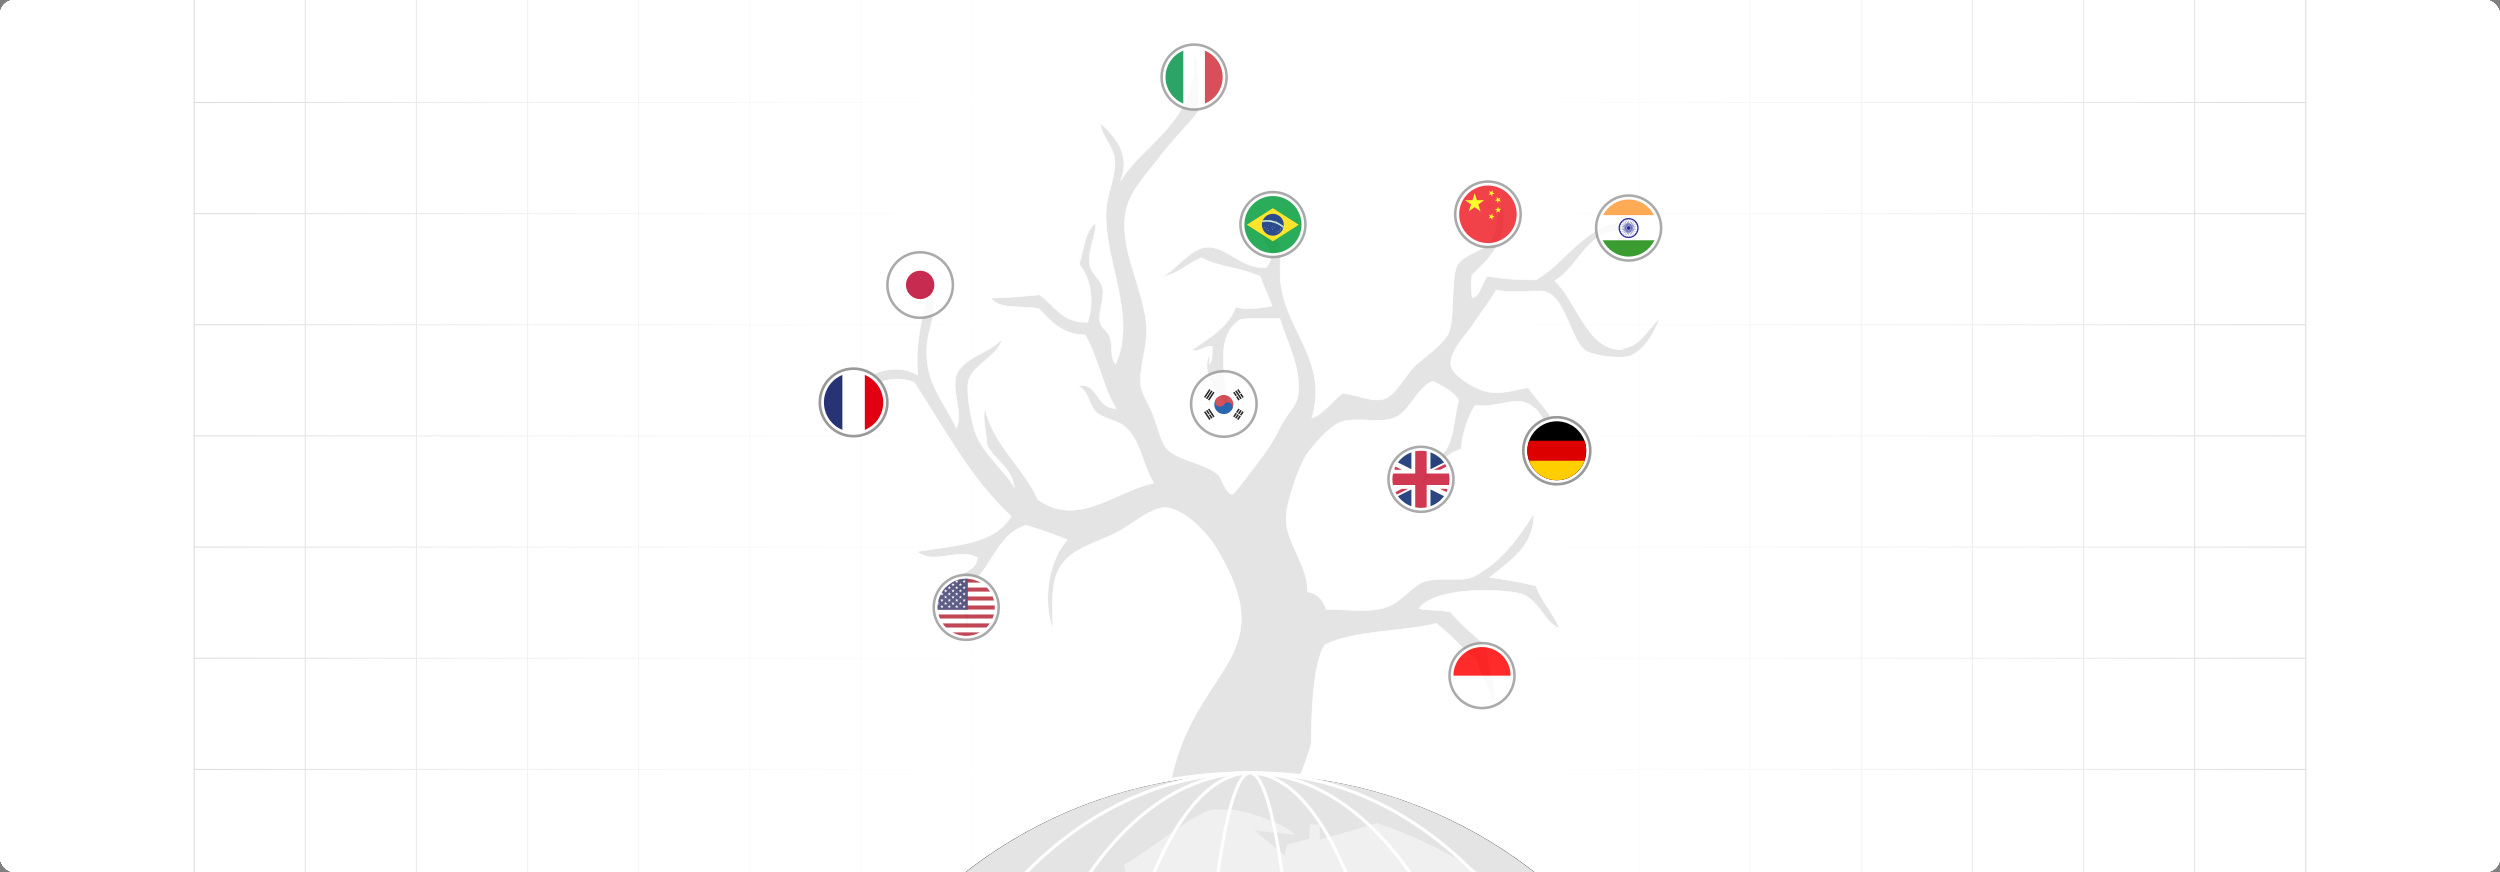 <?xml version="1.0" encoding="UTF-8"?><svg id="Layer_1" xmlns="http://www.w3.org/2000/svg" xmlns:xlink="http://www.w3.org/1999/xlink" viewBox="0 0 860 300"><rect x="0" y="0" width="860" height="300" fill="#808080" stroke="none"/><defs><clipPath id="clippath"><rect y="-.038" width="860" height="300.076" fill="none" stroke-width="0"/></clipPath><clipPath id="clippath-1"><rect y="-.038" width="860" height="300.076" fill="none" stroke-width="0"/></clipPath><linearGradient id="linear-gradient" x1="73.364" y1="149.981" x2="786.636" y2="149.981" gradientUnits="userSpaceOnUse"><stop offset="0" stop-color="#fff" stop-opacity="0"/><stop offset=".039" stop-color="#fff" stop-opacity=".179"/><stop offset=".087" stop-color="#fff" stop-opacity=".369"/><stop offset=".137" stop-color="#fff" stop-opacity=".539"/><stop offset=".189" stop-color="#fff" stop-opacity=".681"/><stop offset=".244" stop-color="#fff" stop-opacity=".797"/><stop offset=".301" stop-color="#fff" stop-opacity=".887"/><stop offset=".363" stop-color="#fff" stop-opacity=".951"/><stop offset=".432" stop-color="#fff" stop-opacity=".988"/><stop offset=".523" stop-color="#fff"/><stop offset=".583" stop-color="#fff" stop-opacity=".984"/><stop offset=".643" stop-color="#fff" stop-opacity=".937"/><stop offset=".703" stop-color="#fff" stop-opacity=".858"/><stop offset=".763" stop-color="#fff" stop-opacity=".747"/><stop offset=".823" stop-color="#fff" stop-opacity=".604"/><stop offset=".883" stop-color="#fff" stop-opacity=".428"/><stop offset=".943" stop-color="#fff" stop-opacity=".225"/><stop offset="1" stop-color="#fff" stop-opacity="0"/></linearGradient><linearGradient id="linear-gradient-2" x1="560.116" y1="165.088" x2="560.116" y2="163.644" gradientUnits="userSpaceOnUse"><stop offset=".001" stop-color="#ff1d25" stop-opacity="0"/><stop offset=".079" stop-color="#f6272d" stop-opacity=".259"/><stop offset=".156" stop-color="#f03034" stop-opacity=".483"/><stop offset=".233" stop-color="#ea383b" stop-opacity=".669"/><stop offset=".307" stop-color="#e53e3f" stop-opacity=".813"/><stop offset=".378" stop-color="#e24243" stop-opacity=".916"/><stop offset=".445" stop-color="#e04545" stop-opacity=".979"/><stop offset=".503" stop-color="#e04646"/><stop offset=".561" stop-color="#e04545" stop-opacity=".979"/><stop offset=".627" stop-color="#e24243" stop-opacity=".917"/><stop offset=".697" stop-color="#e53e3f" stop-opacity=".815"/><stop offset=".77" stop-color="#ea383b" stop-opacity=".672"/><stop offset=".845" stop-color="#ef3135" stop-opacity=".488"/><stop offset=".922" stop-color="#f6272d" stop-opacity=".263"/><stop offset="1" stop-color="#ff1d25" stop-opacity="0"/></linearGradient></defs><rect y="0" width="860" height="300" rx="5" ry="5" fill="#fff" stroke-width="0"/><rect y="0" width="860" height="300" rx="5" ry="5" fill="#fff" stroke-width="0"/><rect y="0" width="860" height="300" rx="5" ry="5" fill="#fff" stroke-width="0"/><rect y="0" width="860" height="300" rx="5" ry="5" fill="#fff" stroke-width="0"/><rect y="0" width="860" height="300" rx="5" ry="5" fill="#fff" stroke-width="0"/><rect y="0" width="860" height="300" rx="5" ry="5" fill="#fff" stroke-width="0"/><rect y="0" width="860" height="300" rx="5" ry="5" fill="#fff" stroke-width="0"/><g clip-path="url(#clippath)"><rect y="0" width="860" height="300" rx="5" ry="5" fill="#fff" stroke-width="0"/><g clip-path="url(#clippath-1)"><rect y="-.038" width="860" height="300" rx="5" ry="5" fill="#fff" stroke-width="0"/><rect x="66.787" y="-2.966" width="726.419" height="305.872" fill="none" stroke="#dbdcdd" stroke-miterlimit="10" stroke-width=".353"/><polyline points="66.791 264.672 105.02 264.672 143.248 264.672 143.265 264.672 181.493 264.672 219.705 264.672 219.721 264.672 257.95 264.672 296.178 264.672 296.195 264.672 334.423 264.672 372.651 264.672 410.896 264.672 449.108 264.672 487.337 264.672 487.353 264.672 525.581 264.672 563.81 264.672 563.826 264.672 602.054 264.672 640.267 264.672 640.283 264.672 678.511 264.672 716.74 264.672 754.968 264.672 754.984 264.672 793.213 264.672" fill="none" stroke="#dbdcdd" stroke-miterlimit="10" stroke-width=".353"/><polyline points="66.791 226.428 105.02 226.428 143.248 226.428 143.265 226.428 181.493 226.428 219.705 226.428 219.721 226.428 257.95 226.428 296.178 226.428 296.195 226.428 334.423 226.428 372.651 226.428 410.896 226.428 449.108 226.428 487.337 226.428 487.353 226.428 525.581 226.428 563.81 226.428 563.826 226.428 602.054 226.428 640.267 226.428 640.283 226.428 678.511 226.428 716.74 226.428 754.968 226.428 754.984 226.428 793.213 226.428" fill="none" stroke="#dbdcdd" stroke-miterlimit="10" stroke-width=".353"/><polyline points="66.791 188.199 105.02 188.199 143.248 188.199 143.265 188.199 181.493 188.199 219.705 188.199 219.721 188.199 257.95 188.199 296.178 188.199 296.195 188.199 334.423 188.199 372.651 188.199 410.896 188.199 449.108 188.199 487.337 188.199 487.353 188.199 525.581 188.199 563.81 188.199 563.826 188.199 602.054 188.199 640.267 188.199 640.283 188.199 678.511 188.199 716.74 188.199 754.968 188.199 754.984 188.199 793.213 188.199" fill="none" stroke="#dbdcdd" stroke-miterlimit="10" stroke-width=".353"/><polyline points="66.791 149.954 105.02 149.954 143.248 149.954 143.265 149.954 181.493 149.954 219.705 149.954 219.721 149.954 257.95 149.954 296.178 149.954 296.195 149.954 334.423 149.954 372.651 149.954 410.896 149.954 449.108 149.954 487.337 149.954 487.353 149.954 525.581 149.954 563.81 149.954 563.826 149.954 602.054 149.954 640.267 149.954 640.283 149.954 678.511 149.954 716.74 149.954 754.968 149.954 754.984 149.954 793.213 149.954" fill="none" stroke="#dbdcdd" stroke-miterlimit="10" stroke-width=".353"/><polyline points="66.791 111.726 105.02 111.726 143.248 111.726 143.265 111.726 181.493 111.726 219.705 111.726 219.721 111.726 257.95 111.726 296.178 111.726 296.195 111.726 334.423 111.726 372.651 111.726 410.896 111.726 449.108 111.726 487.337 111.726 487.353 111.726 525.581 111.726 563.81 111.726 563.826 111.726 602.054 111.726 640.267 111.726 640.283 111.726 678.511 111.726 716.74 111.726 754.968 111.726 754.984 111.726 793.213 111.726" fill="none" stroke="#dbdcdd" stroke-miterlimit="10" stroke-width=".353"/><polyline points="66.791 73.498 105.02 73.498 143.248 73.498 143.265 73.498 181.493 73.498 219.705 73.498 219.721 73.498 257.95 73.498 296.178 73.498 296.195 73.498 334.423 73.498 372.651 73.498 410.896 73.498 449.108 73.498 487.337 73.498 487.353 73.498 525.581 73.498 563.81 73.498 563.826 73.498 602.054 73.498 640.267 73.498 640.283 73.498 678.511 73.498 716.74 73.498 754.968 73.498 754.984 73.498 793.213 73.498" fill="none" stroke="#dbdcdd" stroke-miterlimit="10" stroke-width=".353"/><polyline points="66.791 35.269 105.02 35.269 143.248 35.269 143.265 35.269 181.493 35.269 219.705 35.269 219.721 35.269 257.95 35.269 296.178 35.269 296.195 35.269 334.423 35.269 372.651 35.269 410.896 35.269 449.108 35.269 487.337 35.269 487.353 35.269 525.581 35.269 563.81 35.269 563.826 35.269 602.054 35.269 640.267 35.269 640.283 35.269 678.511 35.269 716.74 35.269 754.968 35.269 754.984 35.269 793.213 35.269" fill="none" stroke="#dbdcdd" stroke-miterlimit="10" stroke-width=".353"/><polyline points="754.966 -2.982 754.966 -2.966 754.966 35.273 754.966 73.498 754.966 111.722 754.966 111.738 754.966 149.947 754.966 188.202 754.966 226.427 754.966 264.666 754.966 302.906" fill="none" stroke="#dbdcdd" stroke-miterlimit="10" stroke-width=".353"/><polyline points="716.742 -2.982 716.742 -2.966 716.742 35.273 716.742 73.498 716.742 111.722 716.742 111.738 716.742 149.947 716.742 188.202 716.742 226.427 716.742 264.666 716.742 302.906" fill="none" stroke="#dbdcdd" stroke-miterlimit="10" stroke-width=".353"/><polyline points="678.517 -2.982 678.517 -2.966 678.517 35.273 678.517 73.498 678.517 111.722 678.517 111.738 678.517 149.947 678.517 188.202 678.517 226.427 678.517 264.666 678.517 302.906" fill="none" stroke="#dbdcdd" stroke-miterlimit="10" stroke-width=".353"/><polyline points="640.262 -2.982 640.262 -2.966 640.262 35.273 640.262 73.498 640.262 111.722 640.262 111.738 640.262 149.947 640.262 188.202 640.262 226.427 640.262 264.666 640.262 302.906" fill="none" stroke="#dbdcdd" stroke-miterlimit="10" stroke-width=".353"/><polyline points="602.053 -2.982 602.053 -2.966 602.053 35.273 602.053 73.498 602.053 111.722 602.053 111.738 602.053 149.947 602.053 188.202 602.053 226.427 602.053 264.666 602.053 302.906" fill="none" stroke="#dbdcdd" stroke-miterlimit="10" stroke-width=".353"/><polyline points="563.813 -2.982 563.813 -2.966 563.813 35.273 563.813 73.498 563.813 111.722 563.813 111.738 563.813 149.947 563.813 188.202 563.813 226.427 563.813 264.666 563.813 302.906" fill="none" stroke="#dbdcdd" stroke-miterlimit="10" stroke-width=".353"/><polyline points="525.588 -2.982 525.588 -2.966 525.588 35.273 525.588 73.498 525.588 111.722 525.588 111.738 525.588 149.947 525.588 188.202 525.588 226.427 525.588 264.666 525.588 302.906" fill="none" stroke="#dbdcdd" stroke-miterlimit="10" stroke-width=".353"/><polyline points="487.334 -2.982 487.334 -2.966 487.334 35.273 487.334 73.498 487.334 111.722 487.334 111.738 487.334 149.947 487.334 188.202 487.334 226.427 487.334 264.666 487.334 302.906" fill="none" stroke="#dbdcdd" stroke-miterlimit="10" stroke-width=".353"/><polyline points="449.109 -2.982 449.109 -2.966 449.109 35.273 449.109 73.498 449.109 111.722 449.109 111.738 449.109 149.947 449.109 188.202 449.109 226.427 449.109 264.666 449.109 302.906" fill="none" stroke="#dbdcdd" stroke-miterlimit="10" stroke-width=".353"/><polyline points="410.899 -2.982 410.899 -2.966 410.899 35.273 410.899 73.498 410.899 111.722 410.899 111.738 410.899 149.947 410.899 188.202 410.899 226.427 410.899 264.666 410.899 302.906" fill="none" stroke="#dbdcdd" stroke-miterlimit="10" stroke-width=".353"/><polyline points="372.645 -2.982 372.645 -2.966 372.645 35.273 372.645 73.498 372.645 111.722 372.645 111.738 372.645 149.947 372.645 188.202 372.645 226.427 372.645 264.666 372.645 302.906" fill="none" stroke="#dbdcdd" stroke-miterlimit="10" stroke-width=".353"/><polyline points="334.42 -2.982 334.42 -2.966 334.42 35.273 334.42 73.498 334.42 111.722 334.42 111.738 334.42 149.947 334.42 188.202 334.42 226.427 334.42 264.666 334.42 302.906" fill="none" stroke="#dbdcdd" stroke-miterlimit="10" stroke-width=".353"/><polyline points="296.18 -2.982 296.18 -2.966 296.18 35.273 296.18 73.498 296.18 111.722 296.18 111.738 296.18 149.947 296.18 188.202 296.18 226.427 296.18 264.666 296.18 302.906" fill="none" stroke="#dbdcdd" stroke-miterlimit="10" stroke-width=".353"/><polyline points="257.956 -2.982 257.956 -2.966 257.956 35.273 257.956 73.498 257.956 111.722 257.956 111.738 257.956 149.947 257.956 188.202 257.956 226.427 257.956 264.666 257.956 302.906" fill="none" stroke="#dbdcdd" stroke-miterlimit="10" stroke-width=".353"/><polyline points="219.701 -2.982 219.701 -2.966 219.701 35.273 219.701 73.498 219.701 111.722 219.701 111.738 219.701 149.947 219.701 188.202 219.701 226.427 219.701 264.666 219.701 302.906" fill="none" stroke="#dbdcdd" stroke-miterlimit="10" stroke-width=".353"/><polyline points="181.491 -2.982 181.491 -2.966 181.491 35.273 181.491 73.498 181.491 111.722 181.491 111.738 181.491 149.947 181.491 188.202 181.491 226.427 181.491 264.666 181.491 302.906" fill="none" stroke="#dbdcdd" stroke-miterlimit="10" stroke-width=".353"/><polyline points="143.252 -2.982 143.252 -2.966 143.252 35.273 143.252 73.498 143.252 111.722 143.252 111.738 143.252 149.947 143.252 188.202 143.252 226.427 143.252 264.666 143.252 302.906" fill="none" stroke="#dbdcdd" stroke-miterlimit="10" stroke-width=".353"/><polyline points="105.027 -2.982 105.027 -2.966 105.027 35.273 105.027 73.498 105.027 111.722 105.027 111.738 105.027 149.947 105.027 188.202 105.027 226.427 105.027 264.666 105.027 302.906" fill="none" stroke="#dbdcdd" stroke-miterlimit="10" stroke-width=".353"/></g><rect x="73.364" y="-.038" width="713.272" height="300.038" fill="url(#linear-gradient)" stroke-width="0"/><path d="M558.048,120.232c-11.986.738-16.227-17.703-23.235-23.604,6.454-3.688,9.958-13.093,17.15-16.227,4.057-1.66,9.773-.738,13.093-4.426-19.178-1.475-24.71,13.461-36.696,20.284-5.716,0-10.88-.184-16.596-1.291-2.028,2.028-2.582,7.376-5.348,7.376-.184-2.582-.553-5.348,0-7.745,5.716-5.532,12.54-11.617,10.695-23.604-3.319,3.319-1.475,7.929-4.426,12.171-2.397,3.319-9.589,4.426-11.433,8.114-2.213,4.61-.738,16.965-2.766,22.866-1.291,3.873-8.851,9.036-11.433,11.433-3.319,2.95-7.007,10.88-11.433,11.802-4.241.922-8.667-1.66-13.83-2.028-3.504,2.582-6.638,7.192-10.511,8.483,5.901-19.362-8.851-29.873-10.695-46.47-.553-4.241.184-9.405-.369-13.83-2.213-1.291-4.979-3.504-7.007-3.688.922,3.319,6.638,7.007,2.397,12.171-8.298.738-13.461-7.192-20.284-7.007-5.716.184-10.511,7.745-15.49,10.142,4.795-.553,8.851-4.61,13.461-6.454,5.716,3.135,14.199,3.504,20.284,6.454,1.106,3.504,2.766,6.638,4.057,10.142-4.241.738-8.298,1.291-12.54.369-2.766,7.192-9.22,10.695-15.121,14.752,2.397.922,4.241-1.475,7.007-1.291,0,2.397.184,4.979-.922,6.085-.184-.738.369-2.397-.369-2.766-2.397,7.929,4.057,12.908,7.007,18.44-.184-7.929-6.085-24.895,4.057-30.98,4.795-.738,10.511,0,13.461-.369,2.582,8.298,7.007,16.043,6.454,25.263-.369,5.163-3.688,7.007-5.716,11.064-3.135,6.27-4.795,8.851-9.405,14.752-1.66,2.028-6.823,9.405-7.745,9.405-1.844,0-4.057-6.085-4.426-6.454-4.979-4.61-14.937-4.979-18.44-9.773-1.475-2.028-2.766-6.823-4.057-10.511s-4.057-7.745-4.426-10.511c-.738-5.532,2.028-12.908,2.028-18.809-.184-13.646-10.142-28.214-7.007-42.044,1.475-6.638,7.745-12.908,11.433-17.887,4.426-5.901,9.589-10.695,13.461-15.859,0-6.454,0-13.646-.738-18.625-.369,0-.553-.369-.922-.369.738,23.235-17.15,29.689-25.263,43.151,3.688-8.851-1.66-15.306-6.823-19.916,0,4.057,4.241,7.745,4.795,12.171.738,6.085-2.95,12.355-2.95,18.809-.369,16.781,10.695,35.59,3.319,51.818-2.213-2.582-.738-5.901-2.028-9.405-.738-2.028-2.95-2.95-3.319-4.979-.738-3.688,1.475-7.745.922-11.433-.369-2.95-3.873-5.163-4.426-8.114-.922-5.163,2.028-9.589,2.028-14.568-3.873,2.766-4.057,9.22-5.716,14.199,3.873,4.795,5.348,12.171,2.95,19.916-9.036.369-11.433-5.901-16.596-9.405-4.795.369-11.064,1.106-16.781,1.106,3.135,4.241,10.695,2.397,16.596,3.688,4.057,4.241,7.929,8.851,15.859,9.036,4.426,7.376,6.454,18.994,10.695,25.263-7.007.184-6.085-9.22-13.093-7.745,3.504,1.66,3.504,5.532,5.716,8.483,2.213,2.766,7.192,2.95,10.142,5.348,5.716,4.61,6.085,12.908,10.142,19.547-13.461,2.95-26.001,15.49-39.831,5.716-5.163-11.433-14.937-18.072-18.256-31.349-.922,4.057.553,7.745.738,12.54,2.582,5.348,8.483,7.561,9.405,14.568-2.95-5.163-10.142-11.064-13.093-17.887-1.475-3.319-3.504-14.199-2.766-18.256,1.106-6.085,10.142-8.483,11.802-15.121-3.873,5.163-15.306,6.823-16.227,14.199-.738,5.716,2.582,11.617.369,16.781-4.61-9.958-10.88-15.306-10.142-28.398.369-6.27,4.795-13.646.922-20.838-2.397,10.142-5.163,20.1-4.057,30.98-8.483-5.348-19.362.738-25.632,5.348,8.667.369,14.752-6.638,24.341-2.95,10.511,16.043,19.547,33.377,33.377,46.101-5.716,9.773-19.178,9.958-32.455,12.171,6.27,4.795,14.015-1.475,20.838,2.028-.184,4.979-6.27,4.61-7.007,8.483-1.291,5.532,4.61,11.433,2.95,18.809,1.844-5.163.922-12.54.922-17.518,8.114-5.532,9.589-17.703,19.916-20.838,4.979,1.475,9.589,3.135,14.199,4.979-6.085,6.638-8.851,19.916-4.979,30.98-.184-9.958-1.106-18.994,4.795-24.526,3.873-3.873,11.249-6.085,16.596-8.667s11.617-8.483,16.781-8.851c5.716-.369,14.015,7.561,17.518,13.093,25.079,40.384-8.851,40.753-15.859,85.01-.922,5.901-13.093,26.739-16.596,28.951-.553.369-1.291.553-2.028.738h52.739c.553-2.213,7.929-16.043,8.114-18.44,1.291-21.022,1.66-10.142,6.823-28.214,0-10.142.553-27.661,4.61-33.93,10.511-5.163,26.739-4.426,38.356-7.376,4.979,3.688,8.851,8.667,13.83,12.54,1.475,5.716,4.979,10.88,6.085,15.859,1.475-5.532-2.213-13.277-2.397-20.469-4.426-3.688-8.851-7.376-12.54-11.802-2.95-.922-7.745-.369-10.88-1.291,4.979-6.823,24.526-7.007,33.746-5.348,7.561,1.291,8.851,10.142,14.568,12.171-2.213-5.348-6.085-9.036-8.114-14.568-5.163-1.291-10.511-2.213-15.859-2.95,6.638-5.532,15.49-10.695,15.121-21.944-5.348,8.667-11.433,16.781-20.469,21.575-4.241,2.213-10.695.184-16.596,1.66-4.61,1.106-8.114,7.192-13.83,9.036-6.085,2.028-13.277.553-20.469.738-1.106-3.135-2.766-5.532-6.454-6.085.184-9.22-7.376-16.596-7.376-25.263,0-5.163,3.873-16.043,6.085-20.284,2.028-3.873,9.589-12.355,13.461-13.093,6.823-1.475,12.355.922,17.887-1.291,5.348-2.213,7.192-10.142,13.093-12.54,3.319,1.844,7.007,3.319,8.851,6.638-2.213,7.929-1.291,18.994-9.773,20.469-.922,3.319-2.582,5.901-3.319,9.405,3.319-4.426,7.192-11.064,13.83-13.093.738-6.085,2.397-11.249,4.979-15.121,6.823,1.106,12.171-2.582,17.15-.922,6.823,2.213,7.929,11.433,10.88,16.781,2.028-11.249-5.901-15.49-9.773-21.944-4.426.738-9.773,2.582-14.752,1.291-4.057-.922-11.064-5.532-11.802-8.483-1.106-4.795,4.979-10.695,7.007-13.83,3.135-4.795,5.901-7.929,8.483-12.54,5.348,1.106,11.433.184,15.859.369,8.114.922,9.589,17.334,15.121,20.653,2.95,1.66,10.695,2.397,13.461,2.028,6.085-.922,10.327-9.036,11.802-13.461-3.873,3.688-6.823,10.142-13.093,10.511l.184.369Z" fill="#e4e4e4" fill-rule="evenodd" stroke="#fff" stroke-miterlimit="10" stroke-width=".212"/><g opacity=".83"><path d="M332.378,197.294c3.209,0,6.116,1.301,8.219,3.405,2.104,2.103,3.405,5.01,3.405,8.219s-1.301,6.116-3.405,8.219c-2.103,2.104-5.01,3.405-8.219,3.405s-6.116-1.301-8.219-3.405c-2.104-2.103-3.405-5.01-3.405-8.219s1.301-6.116,3.405-8.219c2.103-2.104,5.01-3.405,8.219-3.405Z" fill="#999" stroke-width="0"/><path d="M332.378,198.179c2.965,0,5.651,1.202,7.594,3.145l.05.054c1.913,1.94,3.095,4.603,3.095,7.54,0,2.966-1.203,5.651-3.146,7.594l-.054.05c-1.94,1.914-4.604,3.096-7.539,3.096-2.962,0-5.648-1.204-7.591-3.148-1.945-1.941-3.148-4.627-3.148-7.592s1.202-5.651,3.145-7.594c1.943-1.943,4.629-3.145,7.594-3.145Z" fill="#fff" stroke-width="0"/><path d="M332.378,199.092c1.793,0,3.473.48,4.921,1.319h-9.841c1.448-.838,3.128-1.319,4.921-1.319ZM339.454,202.102c.416.43.791.9,1.123,1.401h-16.398c.331-.504.708-.974,1.123-1.401h14.153ZM341.471,205.188c.186.453.339.921.456,1.404h-19.097c.118-.482.274-.949.456-1.404h18.186ZM342.183,208.279c.014.212.021.425.021.639,0,.258-.01.513-.029.765h-19.593c-.019-.254-.029-.511-.029-.765,0-.215.008-.428.021-.639h19.61ZM341.896,211.37c-.123.48-.283.95-.478,1.405h-18.08c-.193-.455-.355-.926-.478-1.405h19.036ZM340.493,214.46c-.346.506-.738.979-1.171,1.411h-13.888c-.431-.432-.824-.905-1.171-1.411h16.229,0ZM337.075,217.552c-1.401.761-3.004,1.194-4.697,1.194-1.701,0-3.302-.433-4.697-1.194h9.394Z" fill="#b22234" stroke-width="0"/><path d="M332.93,199.108v10.644h-10.342c-.024-.276-.036-.552-.036-.834,0-5.427,4.399-9.826,9.826-9.826.185,0,.37.006.552.016h0Z" fill="#3c3b6e" stroke-width="0"/><path d="M323.061,205.788l.044.139-.073-.054.028-.085ZM331.656,208.055l.364,1.12-.952-.693h1.176l-.952.693.365-1.12ZM331.656,205.891l.364,1.118-.952-.691h1.176l-.952.691.365-1.118ZM331.656,203.725l.364,1.119-.952-.693h1.176l-.952.693.365-1.119ZM331.656,201.561l.364,1.118-.952-.692h1.176l-.952.692.365-1.118ZM331.656,199.396l.364,1.118-.952-.692h1.176l-.952.692.365-1.118ZM330.381,206.972l.365,1.119-.953-.693h1.176l-.947.693.36-1.119ZM330.381,204.808l.365,1.119-.953-.693h1.176l-.947.693.36-1.119ZM330.381,202.644l.365,1.118-.953-.692h1.176l-.947.692.36-1.118ZM330.381,200.478l.365,1.119-.953-.693h1.176l-.947.693.36-1.119h0ZM329.111,208.055l.365,1.12-.953-.693h1.177l-.952.693.364-1.12ZM329.111,205.891l.365,1.118-.953-.691h1.177l-.952.691.364-1.118ZM329.111,203.725l.365,1.119-.953-.693h1.177l-.952.693.364-1.119ZM329.111,201.561l.365,1.118-.953-.692h1.177l-.952.692.364-1.118ZM329.186,199.623l.29.892-.905-.657.085-.035h1.044l-.952.692.271-.833.167-.059ZM327.837,206.972l.364,1.119-.952-.693h1.177l-.953.693.365-1.119ZM327.837,204.808l.364,1.119-.952-.693h1.177l-.953.693.365-1.119ZM327.837,202.644l.364,1.118-.952-.692h1.177l-.953.692.365-1.118ZM327.837,200.478l.364,1.119-.952-.693h1.177l-.953.693.365-1.119ZM326.567,208.055l.36,1.12-.947-.693h1.176l-.953.693.365-1.12h0ZM326.567,205.891l.36,1.118-.947-.691h1.176l-.953.691.365-1.118ZM326.567,203.725l.36,1.119-.947-.693h1.176l-.953.693.365-1.119ZM326.567,201.561l.36,1.118-.947-.692h1.176l-.953.692.365-1.118ZM325.292,206.972l.365,1.119-.952-.693h1.176l-.952.693.364-1.119ZM325.292,204.808l.365,1.119-.952-.693h1.176l-.952.693.364-1.119ZM325.292,202.644l.365,1.118-.952-.692h1.176l-.952.692.364-1.118ZM324.017,208.055l.364,1.12-.953-.693h1.181l-.957.693.365-1.12ZM324.017,205.891l.364,1.118-.953-.691h1.181l-.957.691.365-1.118ZM324.024,203.744l.357,1.1-.698-.507.1-.186h.826l-.957.693.345-1.059.026-.041h0ZM322.747,206.972l.358,1.119-.483-.353-.021.194.733-.533h-.667c.022-.137.046-.273.074-.408l.005-.018ZM323.267,205.234h.068l-.097.071.029-.071Z" fill="#fff" stroke-width="0"/><path d="M410.769,14.897c3.209,0,6.116,1.301,8.219,3.405,2.104,2.103,3.405,5.01,3.405,8.219s-1.301,6.116-3.405,8.219c-2.103,2.104-5.01,3.405-8.219,3.405s-6.116-1.301-8.219-3.405c-2.104-2.103-3.405-5.01-3.405-8.219s1.301-6.116,3.405-8.219c2.103-2.104,5.01-3.405,8.219-3.405Z" fill="#999" stroke-width="0"/><path d="M410.769,15.781c2.965,0,5.651,1.202,7.594,3.145l.05.054c1.913,1.939,3.096,4.603,3.096,7.54,0,2.966-1.203,5.651-3.146,7.594l-.054.05c-1.94,1.914-4.604,3.096-7.54,3.096-2.965,0-5.651-1.203-7.594-3.146-1.943-1.943-3.146-4.629-3.146-7.594,0-2.962,1.204-5.648,3.148-7.591,1.941-1.945,4.627-3.148,7.592-3.148Z" fill="#fff" stroke-width="0"/><path d="M407.052,35.619v-18.197c-3.585,1.466-6.11,4.986-6.11,9.098s2.525,7.633,6.11,9.099Z" fill="#009246" stroke-width="0"/><path d="M414.487,17.423v18.197c3.584-1.466,6.109-4.987,6.109-9.099s-2.525-7.632-6.109-9.098h0Z" fill="#ce2b37" stroke-width="0"/><path d="M509.813,220.777c3.209,0,6.116,1.301,8.219,3.405,2.104,2.103,3.405,5.01,3.405,8.219s-1.301,6.116-3.405,8.219c-2.103,2.104-5.01,3.405-8.219,3.405s-6.116-1.301-8.219-3.405c-2.104-2.103-3.405-5.01-3.405-8.219s1.301-6.116,3.405-8.219c2.103-2.104,5.01-3.405,8.219-3.405Z" fill="#999" stroke-width="0"/><path d="M509.813,221.662c2.965,0,5.651,1.202,7.594,3.145l.05.054c1.913,1.939,3.096,4.603,3.096,7.54,0,2.966-1.203,5.651-3.146,7.594l-.054.05c-1.94,1.914-4.604,3.096-7.54,3.096-2.962,0-5.647-1.204-7.591-3.148-1.945-1.941-3.148-4.627-3.148-7.592s1.202-5.651,3.145-7.594c1.943-1.943,4.629-3.145,7.594-3.145Z" fill="#fff" stroke-width="0"/><path d="M519.639,232.421h-19.653v-.019c0-5.427,4.399-9.826,9.826-9.826s9.827,4.399,9.827,9.826v.019Z" fill="red" stroke-width="0"/><path d="M560.245,66.821c3.209,0,6.116,1.301,8.219,3.405,2.104,2.103,3.405,5.01,3.405,8.219s-1.301,6.116-3.405,8.219c-2.103,2.104-5.01,3.405-8.219,3.405s-6.116-1.301-8.219-3.405c-2.104-2.103-3.405-5.01-3.405-8.219s1.301-6.116,3.405-8.219c2.103-2.104,5.01-3.405,8.219-3.405Z" fill="#999" stroke-width="0"/><path d="M560.244,67.705c2.966,0,5.651,1.202,7.594,3.145,1.943,1.943,3.146,4.628,3.146,7.594s-1.203,5.651-3.146,7.594c-1.943,1.943-4.629,3.146-7.594,3.146-2.962,0-5.648-1.204-7.591-3.148-1.945-1.941-3.148-4.627-3.148-7.592s1.202-5.651,3.145-7.594c1.943-1.943,4.628-3.145,7.594-3.145h0Z" fill="#fff" stroke-width="0"/><path d="M560.244,68.618c3.832,0,7.152,2.193,8.771,5.392h-17.542c1.62-3.199,4.939-5.392,8.77-5.392Z" fill="#f93" stroke-width="0"/><path d="M551.362,82.651h17.765c-1.576,3.323-4.96,5.62-8.883,5.62s-7.306-2.297-8.882-5.62h0Z" fill="#128807" stroke-width="0"/><path d="M560.244,74.989c1.909,0,3.457,1.548,3.457,3.456s-1.548,3.456-3.457,3.456-3.456-1.548-3.456-3.456,1.548-3.456,3.456-3.456h0ZM560.848,78.415c-.002-.032-.006-.064-.012-.095l.604-.087,1.726-.569-1.78.37-.566.227c-.01-.031-.022-.06-.037-.088l.56-.24,1.519-.997c-.041-.071-.084-.14-.13-.207l.003-.002c-.066.051-.161.038-.212-.028-.049-.065-.038-.158.025-.209-.053-.062-.108-.122-.166-.18v-.001l-1.356,1.21-.376.48c-.024-.022-.05-.041-.076-.059l.365-.488.818-1.623-.997,1.52-.24.561c-.028-.015-.058-.027-.089-.037l.228-.566.37-1.78-.57,1.726-.086.604c-.031-.006-.063-.01-.095-.013l.073-.606-.104-1.814c-.082,0-.163.004-.244.01l-.001-.004c.011.083-.048.159-.13.17-.081.011-.156-.046-.169-.127-.163.029-.32.072-.472.127.029.076-.007.164-.084.194-.075.031-.163-.004-.196-.079-.074.035-.147.074-.217.114l.997,1.519.24.561c.028-.015.058-.027.088-.037l-.227-.566-.37-1.78.57,1.726.087.604c.031-.006.063-.01.095-.013l-.073-.606.103-1.814c.082,0,.164.004.245.01l.001-.004c-.011.083.048.159.13.17.081.011.157-.046.169-.127.163.029.32.072.473.127-.029.076.007.164.083.194.076.031.163-.004.196-.079.149.07.29.152.424.245l.002-.003c-.051.066-.038.161.028.212.067.05.161.038.212-.028l-.003.004c.062.052.122.107.179.164h.001l-1.21,1.357-.479.376c.022.024.041.049.058.076l.489-.366,1.623-.817c.04.071.079.143.114.217-.075.033-.111.12-.079.196.031.076.117.113.194.083.054.152.097.31.126.473-.081.013-.137.088-.126.169.01.083.087.141.169.13l-.004.001c.006.08.01.162.01.244l-1.814-.103-.606.073h0ZM558.732,75.827l.818,1.622.366.488c-.027.018-.053.037-.076.059l-.377-.48-1.356-1.209c.058-.058.118-.113.18-.166.051.063.144.075.209.025.066-.051.079-.146.028-.212,0,0,0,0,0,0l.002.003c.067-.046.136-.089.206-.13h0ZM558.106,76.308l1.21,1.356.479.376c-.021.024-.041.049-.059.076l-.488-.366-1.623-.817c-.04.07-.079.143-.114.216.075.034.109.121.078.197-.031.076-.118.113-.194.083-.028.077-.051.155-.073.234l1.726.569.604.087c-.007.031-.011.063-.013.095l-.605-.073-1.815.103c0,.082.004.164.01.244l-.004.001c.083-.011.159.047.17.13.01.081-.046.157-.127.169.029.163.072.319.127.472.076-.029.163.008.194.083.031.076-.004.164-.078.197.035.074.073.146.114.216l1.623-.817.488-.365c.018.027.038.053.059.076l-.479.377-1.21,1.356h.001c.058.057.118.113.18.166.051-.064.144-.076.209-.025.066.051.079.146.028.212l.002-.003c.067.047.136.09.206.131l.997-1.52.24-.561c.028.015.058.027.088.037l-.227.566-.37,1.78c.079.021.159.039.239.054.012-.081.087-.138.169-.127.081.011.139.085.13.166.08.007.162.01.244.01l.104-1.815-.073-.606c.032-.001.064-.006.095-.012l.086.604.57,1.726-.37-1.78-.228-.566c.031-.01.061-.023.089-.037l.24.561.997,1.52c.07-.041.14-.085.207-.131l.002.003c-.051-.066-.038-.161.028-.212.065-.05.159-.038.209.025.062-.053.123-.109.18-.166l-1.21-1.356-.479-.377c.022-.024.041-.05.058-.076l.489.365,1.624.817-1.52-.997-.561-.24c.015-.029.028-.058.038-.089l.566.228,1.779.369c.021-.078.04-.157.054-.238-.081-.013-.137-.088-.126-.169.011-.083.086-.141.169-.13 0,0,.001,0,.001 0l-.004-.001c.006-.08.01-.162.01-.244l-1.814.103-.606-.073c-.002.033-.006.065-.012.096l.604.086,1.725.57c-.021.08-.044.157-.072.233-.077-.029-.164.008-.194.083-.032.077.004.164.079.197-.07.148-.151.289-.245.423l.003.002c-.066-.051-.161-.038-.212.028l-0.0 0c-.05.065-.038.158.025.208-.053.062-.109.123-.166.181l-1.356-1.21-.376-.479c-.024.021-.05.041-.076.058l.365.488.818,1.624c-.07.04-.143.079-.217.114-.032-.074-.119-.11-.196-.078-.077.031-.114.12-.081.197l-.001-.003c-.154.055-.312.098-.473.127-.012-.081-.087-.138-.169-.127-.081.011-.139.085-.13.166-.08.006-.163.01-.245.01l-.103-1.815.073-.606c-.032-.001-.064-.006-.095-.012l-.087.604-.57,1.726c-.08-.021-.158-.045-.233-.073.03-.077-.007-.163-.084-.194-.076-.032-.164.004-.196.078-.074-.035-.146-.073-.217-.114l.818-1.624.366-.488c-.027-.017-.053-.037-.076-.058l-.377.479-1.357,1.21v-.001c-.058-.058-.113-.118-.166-.18.064-.05.075-.144.025-.208-.051-.066-.145-.079-.211-.029-0.0 0-0.0 0-.001 0l.003-.002c-.046-.067-.09-.136-.131-.207l1.519-.997.561-.24c-.014-.029-.026-.058-.037-.089l-.566.228-1.78.369,1.726-.57.604-.086c-.007-.031-.011-.063-.013-.096l-.605.073-1.815-.103c0-.083.004-.164.01-.244l-.004-.001c.083.011.159-.047.17-.13.01-.081-.046-.157-.127-.169.015-.081.033-.16.054-.239l1.78.37.566.227c.01-.031.023-.06.037-.088l-.561-.24-1.519-.997c.041-.071.084-.14.131-.207l-.003-.002c.066.051.161.038.212-.028.05-.065.038-.159-.025-.209.054-.062.109-.122.166-.18h0Z" fill="#008" fill-rule="evenodd" stroke-width="0"/><path d="M488.812,153.258c3.209,0,6.116,1.301,8.219,3.405,2.104,2.103,3.405,5.01,3.405,8.219s-1.301,6.116-3.405,8.219c-2.103,2.104-5.01,3.405-8.219,3.405s-6.116-1.301-8.219-3.405c-2.104-2.103-3.405-5.01-3.405-8.219s1.301-6.116,3.405-8.219c2.103-2.104,5.01-3.405,8.219-3.405Z" fill="#999" stroke-width="0"/><path d="M488.812,154.142c2.965,0,5.651,1.202,7.594,3.145l.05.054c1.913,1.939,3.096,4.603,3.096,7.54,0,2.966-1.203,5.651-3.146,7.594l-.054.05c-1.94,1.914-4.604,3.096-7.54,3.096-2.962,0-5.647-1.204-7.591-3.148-1.945-1.941-3.148-4.627-3.148-7.592s1.202-5.651,3.145-7.594c1.943-1.943,4.629-3.145,7.594-3.145Z" fill="#fff" stroke-width="0"/><path d="M488.812,155.055c5.427,0,9.827,4.399,9.827,9.826s-4.399,9.827-9.827,9.827-9.826-4.4-9.826-9.827,4.399-9.826,9.826-9.826h0Z" fill="#fefefe" stroke-width="0"/><path d="M485.52,161.41v-5.789c-1.876.667-3.49,1.889-4.644,3.467l4.644,2.323h0ZM485.52,168.353v5.789c-1.875-.667-3.488-1.889-4.643-3.467l4.643-2.323ZM492.084,168.353v5.797c1.882-.664,3.5-1.886,4.659-3.466l-4.659-2.331h0ZM492.084,161.41v-5.797c1.882.664,3.501,1.886,4.66,3.467l-4.66,2.33h0Z" fill="#012169" stroke-width="0"/><path d="M497.544,168.158h-2.184l2.241,1.123c.146-.291.277-.59.395-.897l-.451-.226h0ZM497.12,159.633l-3.924,1.968h2.184l2.223-1.113c-.147-.293-.308-.579-.483-.855h0ZM486.833,166.846v7.662c.639.13,1.301.2,1.979.2.67,0,1.325-.068,1.958-.195v-7.667h7.671c.129-.635.197-1.291.197-1.965,0-.676-.069-1.336-.198-1.974h-7.67v-7.657c-.645-.13-1.301-.196-1.958-.196-.678,0-1.34.07-1.979.2v7.652h-7.648c-.132.65-.199,1.311-.198,1.974,0,.673.069,1.33.197,1.965h7.65ZM480.054,161.605h2.184l-2.22-1.112c-.145.291-.277.591-.394.897l.43.214ZM484.408,168.163h-2.184l-2.205,1.104c.147.295.309.582.485.86l3.925-1.964h-.02,0Z" fill="#c8102e" stroke-width="0"/><path d="M437.893,65.635c3.209,0,6.116,1.301,8.219,3.405,2.104,2.103,3.405,5.01,3.405,8.219s-1.301,6.116-3.405,8.219c-2.103,2.104-5.01,3.405-8.219,3.405s-6.116-1.301-8.219-3.405c-2.104-2.103-3.405-5.01-3.405-8.219s1.301-6.116,3.405-8.219c2.103-2.104,5.01-3.405,8.219-3.405Z" fill="#999" stroke-width="0"/><path d="M437.893,66.519c2.966,0,5.651,1.202,7.594,3.145,1.943,1.943,3.145,4.628,3.145,7.594s-1.203,5.651-3.146,7.594l-.054.05c-1.94,1.914-4.604,3.096-7.54,3.096-2.962,0-5.647-1.204-7.591-3.148-1.945-1.941-3.148-4.627-3.148-7.592,0-2.963,1.203-5.648,3.145-7.59,1.943-1.947,4.629-3.149,7.594-3.149Z" fill="#fff" stroke-width="0"/><path d="M437.893,67.433c5.427,0,9.827,4.399,9.827,9.826s-4.399,9.827-9.827,9.827-9.826-4.4-9.826-9.827,4.399-9.826,9.826-9.826h0Z" fill="#009b3a" stroke-width="0"/><path d="M428.923,77.314l8.93,5.7,8.93-5.7-8.93-5.699-8.93,5.699Z" fill="#fedf00" stroke-width="0"/><path d="M437.854,73.549c2.08,0,3.765,1.685,3.765,3.765s-1.685,3.766-3.765,3.766-3.766-1.686-3.766-3.766,1.686-3.765,3.766-3.765h0Z" fill="#002776" stroke-width="0"/><path d="M434.41,75.793c.42-.061.852-.092,1.292-.092,2.24,0,4.288.807,5.879,2.141-.026.206-.073.405-.134.596-1.522-1.369-3.537-2.202-5.745-2.202-.509,0-1.01.046-1.495.13.053-.198.122-.39.203-.573Z" fill="#fff" stroke-width="0"/><path d="M434.634,76.148c.054-.008.088-.061.081-.122-.008-.061-.058-.107-.107-.099-.05.007-.088.061-.08.123.007.061.053.103.106.099h0ZM441.157,77.987c.042.03.107.019.145-.031.038-.05.038-.114-.004-.145-.038-.034-.106-.019-.141.031-.043.046-.043.114,0,.145ZM441.114,78.04c.069.057.176.039.237-.038.061-.076.053-.183-.015-.241-.069-.057-.176-.038-.237.039-.061.076-.053.183.015.24ZM440.751,77.628c-.019.031-.004.065.038.092.042.03.073.03.084.012.042-.061-.179-.16-.103-.264.065-.088.165-.012.203.015.038.027.096.096.045.165l-.065-.046c.023-.03,0-.061-.03-.088-.031-.023-.058-.035-.081-.004-.038.045.18.153.107.256-.054.076-.142.038-.195-.004-.05-.034-.118-.114-.065-.187l.061.053h0ZM440.369,77.372c-.019.031,0,.065.042.092.042.026.073.026.084.007.038-.061-.187-.153-.118-.26.061-.092.164-.019.203.004.038.023.099.088.053.16l-.065-.042c.019-.035-.004-.065-.038-.084-.035-.019-.061-.031-.08,0-.035.05.188.145.122.253-.05.08-.138.046-.198.007-.05-.03-.123-.107-.076-.183l.073.046h0ZM439.845,77.196l.279.16.035-.058-.229-.13.046-.08.18.099.026-.053-.175-.1.034-.061.214.119.035-.058-.267-.149-.176.31h0ZM439.711,77.127c.018-.036.052-.105.033-.15.036-.004.07-.026.089-.06.027-.058.004-.123-.05-.153l-.183-.092-.164.318.061.03.057-.119.127.065.002.001c.014.049-.014.104-.029.133l.057.027ZM439.586,76.84l.122.061c.023.012.05.004.061-.019.012-.023.004-.05-.023-.061l-.122-.061-.038.08h0ZM439.341,76.749l.05.023-.003.009-.004.008-.065.147-.05-.023.017-.04c-.036.014-.076.014-.113-.002-.085-.035-.119-.138-.077-.229.038-.092.138-.138.218-.099.065.027.1.095.092.168l-.065-.03c-.004-.035-.023-.065-.054-.076-.046-.023-.107.007-.13.065-.027.058-.011.119.039.142.035.013.074.004.103-.023l-.053-.023.019-.046.065.028.001-.001.011.005v-.001h0ZM438.771,76.637c.05.019.107-.015.127-.073.023-.057,0-.122-.05-.137-.05-.019-.107.015-.127.073-.023.057,0,.118.05.137ZM438.748,76.699c.085.031.179-.019.214-.111.035-.091-.004-.195-.088-.225-.084-.031-.18.019-.214.111-.035.096.004.195.088.225ZM438.454,76.596c.012-.039.036-.112.011-.154.038-.008.072-.036.085-.075.019-.058-.015-.122-.073-.142l-.195-.061-.118.341.065.019.042-.126.134.041c.021.045.002.105-.008.138l.057.019h0ZM438.285,76.332l.13.043c.023.007.05-.004.058-.031.008-.023-.005-.049-.028-.056-.001-0-.002-.001-.003-.001l-.129-.042-.028.088ZM437.838,76.21l.134.035c.023.004.05-.008.058-.035.004-.023-.007-.05-.035-.058l-.134-.035-.023.092ZM437.724,76.386l.065.015.035-.13.138.035c.061.015.122-.019.138-.081.015-.061-.019-.122-.081-.137l-.198-.054-.095.352h0ZM437.044,76.251l.263.046.011-.061-.206-.035.016-.08.164.026.011-.057-.164-.03.007-.058.199.035.011-.061-.26-.043-.053.317h0ZM436.298,76.168l.061.007.023-.248.05.252.057.008.092-.241-.023.244.061.004.035-.356-.092-.007-.092.237-.05-.248-.088-.008-.035.356h0ZM435.843,76.148l.325.012v-.065l-.26-.011.004-.092.203.008.004-.061-.206-.008.004-.073.245.012.004-.069-.306-.012-.016.36h0ZM435.453,76.084h.096c.053,0,.096-.046.096-.1v-.03c0-.054-.046-.096-.099-.096l-.1.004.008.223ZM435.388,76.152l.169-.004c.084-.004.152-.073.152-.157v-.05c0-.085-.073-.153-.157-.153l-.169.004.004.359h0ZM435.239,76.16c-.003-.039-.009-.119-.049-.147.03-.022.05-.059.045-.098-.004-.061-.058-.107-.119-.103l-.202.015.019.356.065-.004-.007-.134.138-.011c.039.034.044.098.049.134l.061-.008h0ZM434.987,75.977l.138-.008c.026-.004.046-.023.042-.05,0-.027-.022-.046-.05-.042l-.137.011.008.088h0ZM434.643,76.213c.088-.012.153-.099.137-.198-.011-.099-.091-.169-.183-.157-.088.012-.148.099-.137.198.015.096.096.169.183.157Z" fill="#009b3a" fill-rule="evenodd" stroke-width="0"/><path d="M434.78,76.477l.037.111h.117l-.093.069.036.111-.095-.067-.096.067.052-.099-.109-.08h.116l.036-.111ZM438.928,76.279l.037-.113-.099-.067h.119l.037-.115.035.115h.119l-.098.067.037.113-.093-.069-.094.069ZM435.208,78.35l-.036-.111.093-.069h-.117l-.036-.11-.035.11h-.118l.093.069-.036.111.095-.067.096.067ZM437.823,80.304l.012-.04-.03-.022h.038l.011-.039.011.039h.039l-.031.022.012.039-.03-.022-.031.022h0ZM436.248,79.443l.036-.114-.093-.065h.117l.037-.115.036.115h.116l-.095.067.039.112-.097-.069-.094.069ZM438.622,79.512l.022-.074-.064-.044h.078l.025-.076.025.076h.078l-.064.044.022.074-.061-.046-.061.046h0ZM439.241,79.604l.022-.075-.064-.047h.079l.024-.073.025.073h.079l-.064.047.025.075-.065-.045-.062.045ZM438.901,79.959l.031-.094-.08-.059h.101l.029-.091.029.091h.097l-.078.058.028.095-.077-.058-.08.058ZM437.62,78.579l.016-.053-.047-.031h.055l.017-.053.019.053h.053l-.044.03.017.054-.044-.033-.044.033ZM437.41,78.342l.026-.074-.064-.044h.078l.025-.077.026.077h.078l-.065.045.022.073-.062-.044-.064.044h0ZM438.209,78.366l.031-.093-.078-.055h.096l.031-.096.031.096h.095l-.077.054.031.094-.08-.058-.08.058h0ZM437.758,79.134l.036-.111-.093-.069h.117l.036-.111.036.111h.117l-.093.069.037.111-.096-.068-.095.068h0ZM439.661,79.474l.023-.071-.064-.048h.078l.025-.076.026.076h.078l-.063.047.025.072-.065-.045-.062.045h0ZM440.335,79.379l.03-.092-.076-.057h.096l.03-.092.031.092h.095l-.076.057.03.092-.08-.055-.08.055h0ZM440.048,79.547l.025-.075-.063-.044h.079l.024-.076.026.076h.078l-.065.044.023.074-.062-.045-.065.045h0ZM439.67,80.224l.025-.075-.063-.044h.078l.025-.076.023.076h.076l-.059.044.021.075-.062-.045-.064.045h0ZM439.661,79.868l.028-.095-.078-.058h.096l.031-.092.03.092h.099l-.08.058.03.095-.079-.058-.078.058ZM440.568,79.077l.03-.089-.08-.059h.095l.03-.092.031.092h.099l-.08.058.03.091-.078-.055-.079.055ZM440.95,78.759l.025-.075-.064-.047h.079l.025-.073.021.073h.078l-.06.046.023.076-.062-.047-.064.047h0ZM440.396,78.767l.037-.114-.094-.066h.116l.037-.112.036.112h.117l-.093.066.037.114-.096-.07-.096.07h0ZM435.721,79.058l.025-.076-.063-.047h.08l.024-.073.021.073h.078l-.063.049.025.074-.063-.047-.063.047ZM435.82,78.706l.028-.094-.078-.058h.096l.031-.092.03.092h.1l-.08.058.03.095-.08-.058-.077.058h0ZM434.574,78.668l.031-.093-.081-.055h.099l.028-.092.03.092h.099l-.08.054.03.094-.079-.059-.078.059h0ZM435.438,78.052l.016-.051-.047-.033h.057l.02-.053.016.053h.056l-.047.033.016.051-.044-.032-.044.032h0ZM437.773,78.029l.031-.095-.077-.057h.095l.031-.092.03.092h.095l-.077.057.031.095-.08-.057-.08.057h0ZM438.817,77.211l.023-.074-.065-.045h.079l.024-.076.026.076h.078l-.065.045.022.074-.061-.044-.061.044h0ZM436.339,77.578l.031-.094-.08-.058h.1l.03-.092.031.092h.095l-.077.058.027.094-.076-.058-.08.058Z" fill="#fff" stroke-width="0"/><path d="M316.534,86.34c3.234,0,6.163,1.312,8.283,3.432,2.12,2.12,3.432,5.049,3.432,8.283s-1.312,6.163-3.432,8.283c-2.12,2.12-5.049,3.432-8.283,3.432s-6.163-1.312-8.283-3.432c-2.12-2.12-3.432-5.049-3.432-8.283s1.312-6.163,3.432-8.283c2.12-2.12,5.049-3.432,8.283-3.432Z" fill="#999" stroke-width="0"/><path d="M316.534,87.231c2.988,0,5.695,1.212,7.653,3.17l.05.054c1.928,1.955,3.119,4.639,3.119,7.599,0,2.988-1.212,5.695-3.17,7.653l-.054.05c-1.955,1.929-4.64,3.12-7.598,3.12-2.989,0-5.695-1.213-7.653-3.171-1.958-1.958-3.171-4.665-3.171-7.653,0-2.985,1.213-5.692,3.173-7.651,1.956-1.96,4.662-3.172,7.651-3.172Z" fill="#fff" stroke-width="0"/><path d="M321.432,98.005c0-2.704-2.192-4.896-4.896-4.896s-4.896,2.192-4.896,4.896,2.192,4.896,4.896,4.896,4.896-2.192,4.896-4.896h0Z" fill="#bc002d" stroke-width="0"/><path d="M421.002,127.25c3.234,0,6.163,1.312,8.283,3.432,2.12,2.12,3.432,5.049,3.432,8.283s-1.312,6.163-3.432,8.283c-2.12,2.12-5.049,3.432-8.283,3.432s-6.163-1.312-8.283-3.432c-2.12-2.12-3.432-5.049-3.432-8.283s1.312-6.163,3.432-8.283c2.12-2.12,5.049-3.432,8.283-3.432Z" fill="#999" stroke-width="0"/><path d="M421.002,128.142c2.989,0,5.695,1.213,7.652,3.17,1.958,1.958,3.17,4.664,3.17,7.652s-1.212,5.696-3.17,7.653c-1.958,1.958-4.664,3.17-7.652,3.17s-5.695-1.212-7.653-3.17c-1.958-1.958-3.17-4.665-3.17-7.653s1.212-5.694,3.17-7.652c1.958-1.958,4.665-3.17,7.653-3.17Z" fill="#fff" stroke-width="0"/><path d="M414.163,136.577l1.824-2.736.456.304-1.824,2.736-.456-.304ZM414.847,137.033l1.824-2.736.456.304-1.824,2.736-.456-.304h0ZM415.531,137.489l1.823-2.736.457.304-1.824,2.736-.456-.304h0ZM424.193,143.264l1.824-2.736.456.304-1.823,2.735-.457-.303h0ZM424.877,143.72l1.823-2.736.456.304-1.823,2.735-.456-.303ZM425.561,144.176l1.823-2.736.456.304-1.823,2.736-.456-.304h0Z" stroke-width="0"/><path d="M424.953,141.63l2.28,1.52-.152.228-2.279-1.519.152-.228Z" fill="#fff" stroke-width="0"/><path d="M418.267,137.337c1.007-1.511,3.048-1.919,4.559-.911,1.51,1.006,1.919,3.049.911,4.559l-5.471-3.647Z" fill="#cd2e3a" stroke-width="0"/><path d="M418.267,137.337c-1.007,1.511-.599,3.552.911,4.559,1.51,1.007,3.552.599,4.559-.911.504-.755.299-1.776-.456-2.28s-1.776-.3-2.28.456l-2.735-1.824h0Z" fill="#0047a0" stroke-width="0"/><path d="M420.546,136.881c-.755-.504-1.776-.3-2.279.456-.504.755-.3,1.776.456,2.28.755.503,1.776.299,2.279-.456.504-.756.299-1.776-.456-2.28Z" fill="#cd2e3a" stroke-width="0"/><path d="M415.987,144.48l-1.824-2.736.456-.304,1.824,2.736-.456.304h0ZM416.671,144.024l-1.824-2.735.456-.304,1.824,2.736-.456.303ZM417.354,143.568l-1.823-2.735.456-.304,1.824,2.736-.457.303h0ZM426.017,137.793l-1.824-2.736.457-.304,1.823,2.736-.456.304ZM426.701,137.337l-1.823-2.736.456-.304,1.823,2.736-.456.304ZM427.385,136.881l-1.823-2.736.456-.304,1.823,2.736-.456.304Z" stroke-width="0"/><path d="M415.57,142.618l.683-.456.151.228-.684.456-.15-.228h0ZM424.801,136.464l.798-.532.151.227-.798.532-.152-.227ZM426.283,135.476l.684-.457.152.228-.684.456-.152-.227h0Z" fill="#fff" stroke-width="0"/><path d="M511.852,62.005c3.234,0,6.163,1.312,8.283,3.432,2.12,2.12,3.432,5.049,3.432,8.283s-1.312,6.163-3.432,8.283c-2.12,2.12-5.049,3.432-8.283,3.432s-6.163-1.312-8.283-3.432c-2.12-2.12-3.432-5.049-3.432-8.283s1.312-6.163,3.432-8.283c2.12-2.12,5.049-3.432,8.283-3.432Z" fill="#999" stroke-width="0"/><path d="M511.852,62.897c2.988,0,5.695,1.212,7.653,3.17l.05.054c1.928,1.954,3.12,4.639,3.12,7.599,0,2.989-1.212,5.695-3.17,7.653l-.054.05c-1.955,1.929-4.64,3.12-7.598,3.12-2.988,0-5.695-1.212-7.653-3.17-1.958-1.958-3.171-4.665-3.171-7.653,0-2.985,1.213-5.692,3.173-7.65,1.956-1.96,4.662-3.172,7.651-3.172Z" fill="#fff" stroke-width="0"/><path d="M511.852,63.817c5.469,0,9.903,4.434,9.903,9.902s-4.434,9.903-9.903,9.903-9.903-4.434-9.903-9.903,4.434-9.902,9.903-9.902h0Z" fill="#ee1c25" stroke-width="0"/><path d="M507.29,66.47l2.032,6.254-5.321-3.865h6.576l-5.32,3.865,2.033-6.254ZM513.458,73.46l-.102,2.189-1.205-1.83,2.051.772-2.114.58,1.37-1.711h0ZM516.439,71.838l-1.726,1.351.602-2.108.75,2.059-1.818-1.224,2.191-.078ZM516.184,67.974l-1.024,1.938-.311-2.17,1.525,1.573-2.159-.375,1.968-.965h0ZM513.503,65.41l-.194,2.183-1.127-1.879,2.018.858-2.136.491,1.44-1.654Z" fill="#ff0" stroke-width="0"/></g><path d="M535.533,143.074c3.308,0,6.304,1.341,8.472,3.51,2.168,2.168,3.51,5.164,3.51,8.472s-1.341,6.304-3.51,8.472c-2.168,2.168-5.164,3.51-8.472,3.51s-6.304-1.341-8.472-3.51c-2.168-2.168-3.51-5.164-3.51-8.472s1.341-6.304,3.51-8.472c2.168-2.168,5.164-3.51,8.472-3.51Z" fill="#999" stroke-width="0"/><path d="M535.533,143.986c3.056,0,5.825,1.239,7.828,3.242l.051.055c1.972,1.999,3.191,4.744,3.191,7.772,0,3.057-1.24,5.825-3.243,7.828l-.055.051c-2,1.973-4.746,3.192-7.772,3.192-3.053,0-5.821-1.241-7.824-3.245-2.005-2-3.245-4.769-3.245-7.825s1.239-5.825,3.242-7.827c2.003-2.003,4.771-3.242,7.827-3.242Z" fill="#fff" stroke-width="0"/><path d="M535.533,144.927c5.593,0,10.128,4.535,10.128,10.128s-4.535,10.129-10.128,10.129-10.129-4.535-10.129-10.129,4.535-10.128,10.129-10.128h0Z" stroke-width="0"/><path d="M545.06,151.614h-19.056c-.389,1.075-.601,2.233-.601,3.441,0,5.594,4.535,10.129,10.129,10.129s10.128-4.535,10.128-10.129c0-1.208-.212-2.366-.601-3.441h0Z" fill="#d00" stroke-width="0"/><path d="M545.06,158.498h-19.056c1.409,3.9,5.143,6.686,9.528,6.686s8.119-2.787,9.528-6.686Z" fill="#ffce00" stroke-width="0"/><path d="M293.636,126.354c3.334,0,6.353,1.352,8.537,3.537,2.185,2.185,3.537,5.204,3.537,8.537s-1.352,6.353-3.537,8.537c-2.185,2.185-5.204,3.537-8.537,3.537s-6.353-1.352-8.537-3.537c-2.185-2.185-3.537-5.204-3.537-8.537s1.352-6.353,3.537-8.537c2.185-2.185,5.204-3.537,8.537-3.537Z" fill="#999" stroke-width="0"/><path d="M293.636,127.273c3.079,0,5.87,1.249,7.888,3.267l.052.056c1.988,2.014,3.215,4.781,3.215,7.832,0,3.08-1.249,5.87-3.268,7.888l-.056.051c-2.015,1.988-4.783,3.216-7.832,3.216-3.077,0-5.867-1.25-7.886-3.27-2.021-2.016-3.27-4.806-3.27-7.886s1.249-5.87,3.267-7.888c2.018-2.018,4.808-3.267,7.888-3.267Z" fill="#fff" stroke-width="0"/><path d="M297.498,128.978c3.723,1.523,6.345,5.18,6.345,9.45s-2.622,7.928-6.345,9.451v-18.901Z" fill="#e1000f" stroke-width="0"/><path d="M289.775,147.879v-18.901c-3.723,1.522-6.346,5.179-6.346,9.45s2.623,7.929,6.346,9.451Z" fill="#273375" stroke-width="0"/><path d="M430,266.311c87.909,0,159.185,71.276,159.185,159.185s-71.276,159.185-159.185,159.185-159.185-71.276-159.185-159.185,71.276-159.185,159.185-159.185h0Z" fill="#e4e4e4" fill-rule="evenodd" stroke="#333" stroke-miterlimit="10" stroke-width=".235"/><path d="M301.284,507.732c-9.379-14.224-16.401-30.158-20.52-47.232l28.034,13.524.155,8.369c0,3.083-5.234,9.612-6.918,12.1l-.751,13.239h0ZM473.709,283.152c53.425,17.748,93.506,64.773,101.227,122.032l-5.052-.544c-.907,3.886-1.736,3.964-1.736,8.628,0,4.12,5.182,6.866,5.182,15.546,0,2.332-5.467,6.97-5.7,7.799l-8.11-9.509v12.1l-1.218-.052-2.176-22.334-4.534,1.425-5.389-16.608-17.748,18.551-.207,13.576-5.804,3.886-6.166-34.822-3.679,2.695-8.343-11.27-12.462.363-4.767-5.467-4.897,1.347-9.612-11.011-1.865,1.27,5.959,15.235h6.918v-3.446h3.446c2.487,6.892,5.182,2.798,5.182,6.918,0,14.38-17.748,24.951-29.381,27.645.622,2.591.389,5.182,3.446,5.182,6.503,0,3.265-1.14,10.364-1.736-.337,14.69-16.841,32.231-23.888,43.139l3.161,22.515c.829,4.897-10.156,10.053-13.887,15.571l1.788,8.628-5.052,2.047c-.881,8.861-9.483,18.68-19.147,18.68h-10.364c0-12.126-8.654-29.459-8.654-38.035,0-7.28,3.446-8.265,3.446-17.281,0-8.343-8.628-20.287-8.628-22.463v-13.835h-6.918c-1.036-3.86-.389-5.182-5.182-5.182h-1.736c-7.54,0-6.27,3.446-13.835,3.446h-6.918c-6.244,0-17.281-20.002-17.281-22.463v-20.727c0-8.939,8.187-18.68,13.835-22.463v-8.628l7.773-7.902,4.327-.726c9.275,0,8.161-5.182,13.835-5.182h15.546v12.1l17.1,7.306,1.606-7.384c7.747,1.814,9.768,5.26,19.302,5.26h3.446c6.555,0,6.918-8.706,6.918-15.546l-13.835,1.373-6.037-13.11-5.985,1.581c1.088,4.689,1.658,2.746,1.658,6.71,0,2.332-1.917,2.591-3.472,3.446l-5.985-15.183-12.877-9.198-1.71,1.684,10.96,11.53c-1.451,4.145-1.632,16.09-7.669,7.721l5.648-2.72-14.095-14.768-8.446,3.291-8.343,7.98c-.881,6.426-2.617,9.664-9.353,9.664-4.482,0-1.788-1.166-8.654-1.736v-17.281h15.546l-5.052-11.504-1.865,1.14v-3.472l25.261-11.633c-.466-3.627-1.062-1.684-1.062-5.648,0-.233,1.684-3.42,1.736-3.472l6.529,4.068-1.554-7.436-10.079,2.073-1.865-9.042c7.98-4.197,25.572-19.017,31.169-19.017h5.182c5.467,0,20.08,5.389,22.463,8.628l-13.861-1.399,10.286,8.472.985-3.627,7.669-2.099.104-4.793h3.472v5.182l19.665-5.674h0Z" fill="#f0f0f0" fill-rule="evenodd" stroke-width="0"/><path d="M429.798,265.89c-.517,0-1.034.008-1.56.016-62.679.59-116.703,37.312-142.272,90.333-.081.162-.162.323-.234.485-6.934,14.49-11.742,30.192-14.021,46.702-.024.137-.04.283-.057.42-.97,7.079-1.463,14.304-1.463,21.65,0,6.724.412,13.35,1.228,19.864.016.129.032.267.049.404,1.948,15.363,6.077,30.046,12.073,43.728.065.145.129.299.194.445,9.609,21.755,23.937,40.956,41.684,56.319.194.162.38.323.574.485,27.541,23.606,63.212,37.982,102.245,38.346.525.008,1.042.016,1.56.016" fill="none" stroke="#fff" stroke-miterlimit="10" stroke-width="1.089"/><path d="M429.843,585.103c-68.56,0-124.138-71.458-124.138-159.607,0-88.148,55.579-159.607,124.138-159.607" fill="none" stroke="#fff" stroke-miterlimit="10" stroke-width="1.089"/><path d="M429.888,585.103c-48.971,0-88.67-71.458-88.67-159.607,0-88.148,39.699-159.607,88.67-159.607" fill="none" stroke="#fff" stroke-miterlimit="10" stroke-width="1.089"/><path d="M429.933,585.103c-29.383,0-53.202-71.458-53.202-159.607,0-88.148,23.819-159.607,53.202-159.607" fill="none" stroke="#fff" stroke-miterlimit="10" stroke-width="1.089"/><path d="M429.978,585.103c-9.794,0-17.734-71.458-17.734-159.607,0-88.148,7.94-159.607,17.734-159.607" fill="none" stroke="#fff" stroke-miterlimit="10" stroke-width="1.089"/><path d="M430.022,585.103c9.794,0,17.734-71.458,17.734-159.607,0-88.148-7.94-159.607-17.734-159.607" fill="none" stroke="#fff" stroke-miterlimit="10" stroke-width="1.089"/><path d="M430.067,585.103c29.383,0,53.202-71.458,53.202-159.607,0-88.148-23.819-159.607-53.202-159.607" fill="none" stroke="#fff" stroke-miterlimit="10" stroke-width="1.089"/><path d="M430.112,585.103c48.971,0,88.67-71.458,88.67-159.607,0-88.148-39.699-159.607-88.67-159.607" fill="none" stroke="#fff" stroke-miterlimit="10" stroke-width="1.089"/><path d="M430.157,585.103c68.56,0,124.138-71.458,124.138-159.607,0-88.148-55.579-159.607-124.138-159.607" fill="none" stroke="#fff" stroke-miterlimit="10" stroke-width="1.089"/><path d="M430.202,265.89c.517,0,1.042,0,1.56.016.533.008,1.059.016,1.592.032,62,1.18,115.329,37.732,140.68,90.301h.008c.073.162.153.323.226.485,6.934,14.49,11.742,30.192,14.021,46.702.024.137.04.283.057.42.97,7.079,1.463,14.304,1.463,21.65,0,6.724-.412,13.35-1.228,19.864-.016.129-.032.267-.049.404-1.948,15.363-6.077,30.046-12.065,43.728h-.008c-.065.145-.129.299-.194.445-9.609,21.755-23.937,40.956-41.684,56.319h-.008c-.186.162-.38.323-.566.485-27.541,23.606-63.212,37.982-102.245,38.346-.517.016-1.042.016-1.56.016" fill="none" stroke="#fff" stroke-miterlimit="10" stroke-width="1.089"/></g><line x1="560.121" y1="164.366" x2="560.111" y2="164.366" fill="none" opacity=".84" stroke="url(#linear-gradient-2)" stroke-miterlimit="10" stroke-width="1.445"/><g opacity=".74"><path d="M469.161,147.796c0,.37.01.73.03,1.1v.24c-.01-.08-.01-.16-.01-.24-.01-.37-.01-.73-.02-1.1" fill="none" stroke-width="0"/></g></svg>